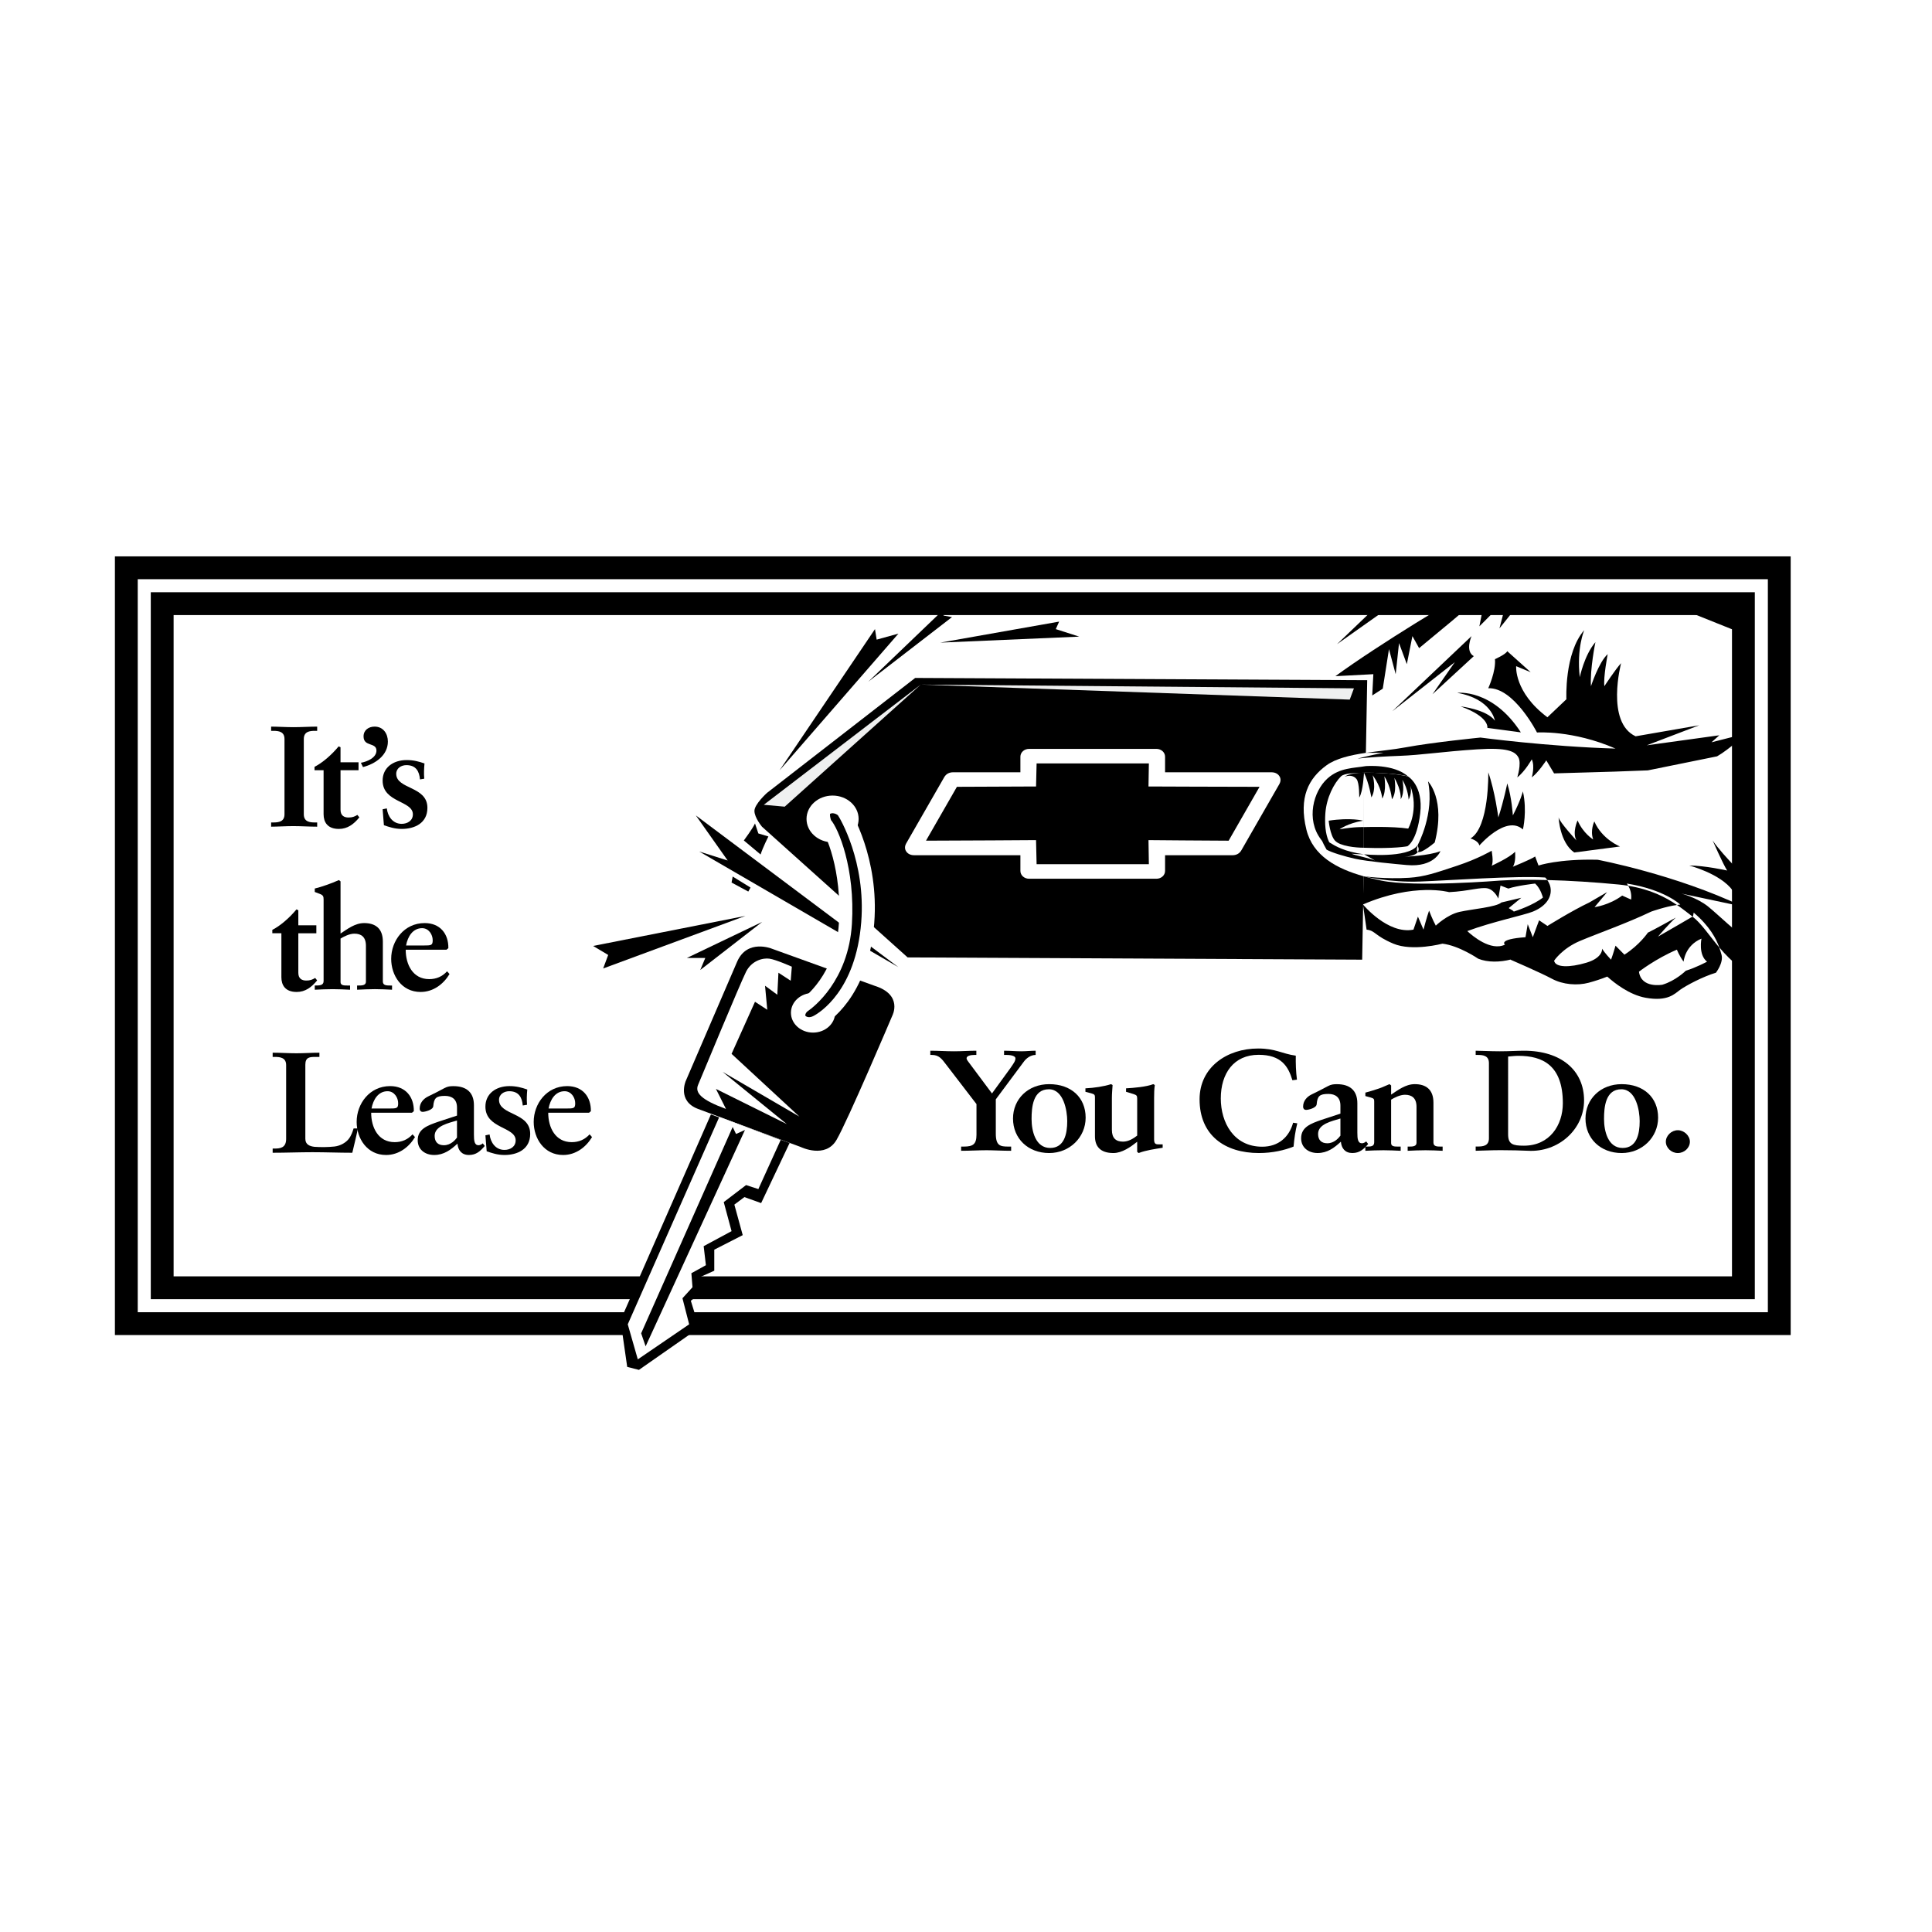 <?xml version="1.0" encoding="utf-8"?>
<!-- Generator: Adobe Illustrator 13.0.0, SVG Export Plug-In . SVG Version: 6.00 Build 14948)  -->
<!DOCTYPE svg PUBLIC "-//W3C//DTD SVG 1.0//EN" "http://www.w3.org/TR/2001/REC-SVG-20010904/DTD/svg10.dtd">
<svg version="1.0" id="Layer_1" xmlns="http://www.w3.org/2000/svg" xmlns:xlink="http://www.w3.org/1999/xlink" x="0px" y="0px"
	 width="192.756px" height="192.756px" viewBox="0 0 192.756 192.756" enable-background="new 0 0 192.756 192.756"
	 xml:space="preserve">
<g>
	<polygon fill-rule="evenodd" clip-rule="evenodd" fill="#FFFFFF" points="0,0 192.756,0 192.756,192.756 0,192.756 0,0 	"/>
	<path fill-rule="evenodd" clip-rule="evenodd" d="M177.135,61.308l-3.37-1.24c0,0-9.799-2.798-11.915-3.298
		c-2.115-0.5-2.412-0.188-2.857-0.688c0,0-2.887,0.144-4.112,0.244s-2.718-0.355-3.497,0.144l-1.337,1.099
		c0,0-1.893,0.8-3.118,1.299c-1.225,0.5-9.465,5.497-13.696,8.595l3.786-0.2l-0.111,2.124l1.051-0.679l0.619-3.944l0.669,2.499
		l0.334-3.099l0.779,2.099l0.557-2.798l0.668,1.199l3.229-2.674l3.452-2.923l-0.668,3.423l2.783-2.798l-0.779,2.999l4.343-5.422
		l0.445,1.299l1.671-1v0.9l8.463,0.999l12.612,5.05V61.308L177.135,61.308z"/>
	<polygon fill-rule="evenodd" clip-rule="evenodd" fill="#FFFFFF" points="78.278,79.407 91.139,68.913 116.695,68.913 
		99.658,70.112 97.987,71.162 97.152,70.112 96.15,71.761 95.482,70.262 94.647,72.511 93.979,70.562 92.977,73.71 92.476,70.712 
		90.972,87.052 90.972,71.162 78.278,79.407 	"/>
	<polygon fill-rule="evenodd" clip-rule="evenodd" points="77.776,76.859 87.297,62.767 87.464,63.816 89.636,63.216 77.776,76.859 
			"/>
	<polygon fill-rule="evenodd" clip-rule="evenodd" points="86.629,68.014 93.979,60.968 94.146,61.417 94.981,61.567 86.629,68.014 
			"/>
	<polygon fill-rule="evenodd" clip-rule="evenodd" points="93.812,64.115 105.671,62.017 105.337,62.767 107.676,63.516 
		93.812,64.115 	"/>
	<polygon fill-rule="evenodd" clip-rule="evenodd" points="69.425,81.355 89.636,96.497 69.759,84.954 72.599,85.853 69.425,81.355 
			"/>
	<polygon fill-rule="evenodd" clip-rule="evenodd" points="59.176,94.377 74.375,91.379 60.178,96.625 60.679,95.277 59.176,94.377 
			"/>
	<polygon fill-rule="evenodd" clip-rule="evenodd" points="76.046,91.979 68.53,95.576 70.367,95.576 69.866,96.775 76.046,91.979 	
		"/>
	<path fill-rule="evenodd" clip-rule="evenodd" d="M87.242,98.346l-10.245-3.698c0,0-2.45-1-3.452,1.299l-5.123,11.893
		c0,0-0.891,2,1.225,2.799c2.116,0.799,10.245,3.797,10.245,3.797s2.45,1.201,3.563-0.699c1.114-1.898,5.568-12.393,5.568-12.393
		S90.137,99.246,87.242,98.346L87.242,98.346z"/>
	<path fill-rule="evenodd" clip-rule="evenodd" fill="#FFFFFF" d="M79.001,96.447c0,0-1.559-0.699-2.227-0.799
		c-0.668-0.1-1.782,0.2-2.338,1.299c-0.557,1.101-4.455,10.495-4.789,11.294s0.334,1.498,2.784,2.398l-1.002-1.998l7.07,3.51
		l-6.402-5.209l7.655,4.459l-6.764-6.258l2.338-5.197l1.225,0.799l-0.223-2.398l1.225,0.9l0.111-2.199l1.225,0.799L79.001,96.447
		L79.001,96.447z"/>
	<path fill-rule="evenodd" clip-rule="evenodd" fill="#FFFFFF" d="M81.117,103.023c-1.218,0-2.205-0.887-2.205-1.979
		c0-1.094,0.987-1.979,2.205-1.979s2.205,0.885,2.205,1.979C83.322,102.137,82.335,103.023,81.117,103.023L81.117,103.023z"/>
	<path fill-rule="evenodd" clip-rule="evenodd" d="M75.327,82.155l0.334,0.999l1.002,0.3c0,0-0.557,1.099-0.779,1.799l-1.671-1.399
		C74.213,83.854,75.104,82.655,75.327,82.155L75.327,82.155z"/>
	<polygon fill-rule="evenodd" clip-rule="evenodd" points="73.099,87.452 74.881,88.552 74.658,88.951 72.988,88.052 73.099,87.452 
			"/>
	<path fill-rule="evenodd" clip-rule="evenodd" d="M130.336,82.755c-0.779-3.199,0.223-5.098,2.005-6.396
		c0.956-0.698,2.395-1.021,3.934-1.248l0.131-7.248l-45.099-0.225L76.523,79.107c0,0-1.253,1.124-1.253,1.798
		c0,0.675,0.752,1.574,0.752,1.574l14.532,13.042l45.35,0.225l0.149-8.318C133.364,86.669,130.979,85.392,130.336,82.755
		L130.336,82.755z"/>
	<path fill-rule="evenodd" clip-rule="evenodd" d="M132.563,81.88c0,0,0.125,1.424,0.626,1.986s2.089,0.712,2.882,0.712v-2.062
		c0,0-0.961-0.038-2.422,0.225c0,0,0.793-0.6,2.339-0.862C135.988,81.88,134.776,81.543,132.563,81.88L132.563,81.88z"/>
	<path fill-rule="evenodd" clip-rule="evenodd" d="M136.085,77.096c0,0-0.083,1.874-0.474,2.474c0,0,0.028-1.449-0.264-1.836
		c-0.293-0.388-0.808-0.4-1.184-0.237C134.164,77.496,134.596,77.083,136.085,77.096L136.085,77.096z"/>
	<path fill-rule="evenodd" clip-rule="evenodd" fill="#FFFFFF" d="M83.066,84.038c-1.435,0-2.599-1.044-2.599-2.332
		s1.164-2.332,2.599-2.332s2.599,1.044,2.599,2.332S84.501,84.038,83.066,84.038L83.066,84.038z"/>
	<path fill-rule="evenodd" clip-rule="evenodd" stroke="#FFFFFF" stroke-width="1.301" stroke-miterlimit="2.613" d="
		M82.454,80.656c0.668-0.4,1.447,0,1.67,0.3c0.222,0.3,2.941,4.833,2.45,11.094c-0.557,7.095-4.343,9.495-5.123,9.894
		c-0.779,0.4-1.447,0.1-1.67-0.299c-0.222-0.4,0-1,0.445-1.301c0.446-0.299,3.787-2.797,4.12-8.194
		c0.334-5.397-1.336-9.295-2.004-9.995C82.342,82.155,81.86,81.011,82.454,80.656L82.454,80.656z"/>
	<path fill-rule="evenodd" clip-rule="evenodd" fill="#FFFFFF" d="M127.633,77.417c-0.094-0.137-0.322-0.367-0.789-0.367
		c0,0-8.077,0-10.605,0v-1.55c0-0.213-0.089-0.412-0.253-0.558c-0.162-0.146-0.381-0.226-0.614-0.226h-12.699
		c-0.486,0-0.868,0.344-0.868,0.784v1.55h-6.707c-0.395,0-0.702,0.167-0.887,0.481c-0.004,0.007-3.8,6.616-3.804,6.624
		c-0.21,0.378-0.083,0.666,0.012,0.803s0.323,0.368,0.789,0.368c0,0,8.07,0.001,10.597,0.001v1.562c0,0.213,0.091,0.412,0.254,0.558
		c0.162,0.146,0.381,0.226,0.614,0.226h12.699c0.233,0,0.452-0.08,0.614-0.226c0.164-0.146,0.253-0.345,0.253-0.558v-1.562
		c1.89,0,6.716,0,6.716,0c0.396,0,0.703-0.167,0.889-0.481c0.005-0.007,3.798-6.62,3.798-6.62
		C127.855,77.841,127.728,77.554,127.633,77.417L127.633,77.417L127.633,77.417z M103.366,83.818c0,0-8.078,0.056-10.98,0.056
		c0.87-1.516,2.551-4.443,3.086-5.374c1.506,0,7.895-0.033,7.895-0.033l0.055-2.301h11.201l-0.038,2.301
		c0,0,8.175,0.034,11.08,0.034c-0.869,1.515-2.546,4.437-3.083,5.375c-1.507,0-7.997-0.057-7.997-0.057l0.038,2.403h-11.201
		L103.366,83.818L103.366,83.818z"/>
	<path fill-rule="evenodd" clip-rule="evenodd" d="M138.91,70.961l6.236-4.896l-2.227,3.198l4.12-3.798
		c-0.892-0.5-0.224-1.999-0.224-1.999L138.91,70.961L138.91,70.961z"/>
	<path fill-rule="evenodd" clip-rule="evenodd" d="M171.315,75.459c1.225-0.699,2.915-2.285,2.915-2.285l-3.473,0.886l0.779-0.7
		l-7.237,1l5.233-1.999l-6.347,1.1c-3.007-1.399-1.448-7.296-1.448-7.296c-0.557,0.6-1.67,2.299-1.67,2.299
		c-0.111-0.9,0.334-3.199,0.334-3.199c-0.891,0.8-1.67,3.199-1.67,3.199c-0.112-1.699,0.445-4.397,0.445-4.397
		c-1.114,1.299-1.56,3.498-1.56,3.498c-0.334-2.898,0.445-4.697,0.445-4.697c-2.004,2.299-1.781,6.896-1.781,6.896l-1.894,1.799
		c-3.34-2.499-3.118-5.097-3.118-5.097l1.448,0.6l-2.339-2.099c-0.111,0.3-1.225,0.8-1.225,0.8c0.111,1.2-0.668,2.898-0.668,2.898
		c2.562-0.1,4.863,4.417,4.863,4.417s3.552-0.258,7.831,1.604c-6.793-0.2-13.474-1.1-13.474-1.1s-4.788,0.475-7.461,0.975
		c-1.238,0.232-2.644,0.356-3.973,0.552c0.524-0.023,1.759,0.011,1.759,0.011c-1.154,0.174-2.588,0.562-2.588,0.562
		c0.96-0.125,3.082-0.236,4.189-0.274c2.171-0.075,4.287-0.425,7.739-0.65c3.031-0.198,3.786,0.2,4.12,0.799
		s-0.111,1.999-0.111,1.999c0.779-0.6,1.447-1.799,1.447-1.799c0.334,0.7,0,1.799,0,1.799c0.668-0.5,1.448-1.699,1.448-1.699
		l0.779,1.299l6.013-0.175l3.341-0.125L171.315,75.459L171.315,75.459z"/>
	<path fill-rule="evenodd" clip-rule="evenodd" d="M178.11,95.524c-1.654-0.537-2.834-1.141-3.343-1.476
		c-1.671-1.099-3.23-2.698-4.343-3.598c-1.114-0.9-2.673-1.299-2.673-1.299l6.124,1.299c-6.681-3.199-14.476-4.672-14.476-4.672
		c-3.897-0.101-5.902,0.575-5.902,0.575l-0.334-0.9c-0.445,0.3-2.227,1.024-2.227,1.024c0.333-0.474,0.223-1.499,0.223-1.499
		c-0.557,0.6-2.339,1.399-2.339,1.399c0.223-0.375,0-1.499,0-1.499s-1.336,0.799-3.452,1.499c-2.115,0.699-3.229,1.099-4.788,1.199
		c-2.395,0.154-4.527-0.148-4.527-0.148s2.564,0.638,5.641,0.522c2.673-0.1,9.688-0.599,12.473-0.4c0,0,0.098,0.092,0.21,0.251
		c2.292,0.06,4.784,0.22,7.14,0.449c0.327,0.032,0.637,0.075,0.937,0.124c-0.086-0.145-0.157-0.224-0.157-0.224
		c3.785,0.6,5.345,2.099,5.345,2.099c-0.106,0.008-0.217,0.022-0.328,0.038c0.615,0.421,1.115,0.834,1.553,1.162l0,0l0,0v0
		c0.011,0.008,0.021,0.02,0.032,0.028c0.059-0.243,0.079-0.428,0.079-0.428c1.601,1.36,2.244,2.606,2.56,3.479
		c0.584,0.691,1.234,1.372,2.006,1.918c1.018,0.721,2.421,1.602,4.334,2.37C177.918,97.314,178.017,97.119,178.11,95.524
		L178.11,95.524z"/>
	<path fill-rule="evenodd" clip-rule="evenodd" d="M146.705,83.655c0,0,0.78,0.199,0.892,0.699c0,0,2.672-3.098,4.343-1.599
		c0,0,0.445-1.799,0-3.798c0,0-0.223,0.899-1.002,2.398c0,0-0.111-1.799-0.558-3.198c0,0-0.334,1.699-0.891,3.398
		c0,0-0.334-2.598-1.002-4.498C148.487,77.058,148.599,82.555,146.705,83.655L146.705,83.655z"/>
	<path fill-rule="evenodd" clip-rule="evenodd" d="M157.062,85.053l4.565-0.599c0,0-1.781-0.7-2.561-2.499
		c0,0-0.446,0.899-0.111,1.799c0,0-1.003-0.6-1.56-1.899c0,0-0.557,1.199-0.111,1.999c0,0-1.67-1.799-1.781-2.298
		C155.503,81.556,155.614,84.054,157.062,85.053L157.062,85.053z"/>
	<path fill-rule="evenodd" clip-rule="evenodd" d="M172.874,88.851l5.489,2.399c0,0-1.035-2.999-2.482-7.196
		c0,0,0.445,2.998,1.67,5.397c0,0-3.117-2.699-4.343-6.196c0,0,0.334,2.798,1.56,4.897c0,0-2.896-2.798-3.897-4.298
		c0,0,1.002,2.299,1.447,2.999c0,0-2.228-0.5-3.786-0.5C168.531,86.353,171.648,87.152,172.874,88.851L172.874,88.851z"/>
	<path fill-rule="evenodd" clip-rule="evenodd" d="M141.464,84.995c0.39,0.173,1.679-0.941,1.679-0.941
		c1.113-4.298-0.669-6.097-0.669-6.097c0.669,3.199-1.002,6.297-1.002,6.297c-0.018,0.048-0.024,0.083-0.038,0.125
		C141.484,84.461,141.63,84.737,141.464,84.995L141.464,84.995z"/>
	<polygon fill-rule="evenodd" clip-rule="evenodd" points="136.071,82.518 136.075,82.518 136.085,77.096 136.071,82.518 	"/>
	<path fill-rule="evenodd" clip-rule="evenodd" d="M143.713,84.917c-1.128,0.462-3.577,0.562-3.577,0.562
		c0.83-0.062,1.189-0.266,1.328-0.483c-0.121-0.054-0.149-0.24-0.03-0.615c-0.01-0.015-0.018-0.026-0.018-0.026
		c-0.96,1.312-5.323,0.88-5.323,0.88l1.092,0.619c-0.588-0.251-2.1-0.535-2.319-0.674c0.375,0.029,0.795,0.047,1.228,0.056
		c-1.955-0.269-2.833-0.805-3.446-1.18c-0.027-0.017-0.038-0.066-0.07-0.107c-0.353-0.76-0.416-1.794-0.347-2.791
		c0.111-1.6,0.877-3.024,1.559-3.698c0.322-0.318,1.319-0.338,2.451-0.371c0,0,0.103,0,0.274,0.002
		c0.535-0.003,1.13,0.017,1.747,0.065c0.801,0.052,1.659,0.143,2.209,0.304c-1.406-1.274-4.218-1.024-4.218-1.024
		c-1.155,0.204-2.592,0.14-3.8,1.224c-1.448,1.3-2.144,4.11-0.683,6.059c0,0,0.056,0.087,0.145,0.197
		c0.086,0.205,0.228,0.482,0.44,0.853c0.487,0.287,1.823,0.687,2.854,0.912c1.259,0.275,4.114,0.531,5.15,0.625
		C143.111,86.554,143.713,84.917,143.713,84.917L143.713,84.917z"/>
	<path fill-rule="evenodd" clip-rule="evenodd" d="M136.514,77.089c-0.146,0.001-0.291,0.003-0.429,0.007
		c0.501,1.012,0.737,2.461,0.737,2.461c0.544-0.862,0.126-2.211,0.126-2.211c0.877,1.162,0.96,2.324,0.96,2.324
		c0.46-0.75,0.209-2.211,0.209-2.211c0.668,1.049,0.752,2.287,0.752,2.287c0.543-0.712,0.25-2.137,0.25-2.137
		c0.752,1.312,0.627,2.137,0.627,2.137c0.459-0.75,0.167-1.95,0.167-1.95c0.584,0.937,0.626,1.987,0.626,1.987
		c0.306-0.623,0.242-1.125,0.165-1.394c-0.027-0.073-0.05-0.144-0.081-0.218c0,0,0.042,0.082,0.081,0.218
		c0.889,2.373-0.207,4.28-0.207,4.28c-1.567-0.241-4.381-0.151-4.422-0.15l-0.004,2.062c3.132,0.112,4.343-0.15,4.343-0.15
		s0.946-0.475,1.28-3.273c0.334-2.799-1.225-3.698-1.225-3.698c-0.723-0.15-1.48-0.247-2.209-0.304
		C137.544,77.108,136.874,77.093,136.514,77.089L136.514,77.089z"/>
	<path fill-rule="evenodd" clip-rule="evenodd" d="M151.735,73.07c-2.84-4.395-6.348-3.944-6.348-3.944
		c3.424,0.599,3.758,2.773,3.758,2.773c-0.835-1.125-3.424-1.424-3.424-1.424c2.923,1.049,2.673,2.146,2.673,2.146L151.735,73.07
		L151.735,73.07z"/>
	<path fill-rule="evenodd" clip-rule="evenodd" d="M168.897,91.478c-0.006,0.021-0.009,0.039-0.015,0.06
		c-0.006-0.03-0.011-0.057-0.018-0.088v0c-0.002,0.001-2.562,1.5-3.452,1.999c0,0,1.113-1.299,1.782-1.899
		c0,0-2.339,1.299-2.784,1.499c0,0-0.82,1.224-2.339,2.199l-0.891-0.899c0,0-0.223,0.799-0.445,1.399c0,0-0.668-0.7-0.891-1.1
		c0,0,0.111,0.899-1.56,1.399c-1.67,0.5-3.117,0.5-3.229-0.2c0,0,0.799-1.217,2.573-1.967c1.775-0.75,4.624-1.738,7.114-2.93
		c0,0,1.393-0.499,2.567-0.662c-1.115-0.763-2.619-1.552-4.859-1.912c0.155,0.258,0.359,0.733,0.288,1.375l-0.892-0.4
		c-1.295,0.969-2.757,1.156-2.757,1.156l1.253-1.499l-1.774,1.03c-1.775,0.843-4.177,2.343-4.177,2.343l-0.835-0.562l-0.626,1.686
		l-0.508-1.299l-0.223,1.299c-2.784,0.2-2.046,0.743-2.046,0.743c-1.419,0.679-3.244-0.872-3.762-1.354
		c2.486-0.928,5.674-1.588,6.546-1.944c1.226-0.5,1.782-1.299,1.782-2.099c0-0.465-0.188-0.825-0.347-1.048
		c-1.719-0.046-3.328-0.037-4.665,0.049c0,0-8.574,0.7-11.915,0c-0.586-0.123-1.172-0.262-1.743-0.423l-0.065,2.809
		c5.122-2.199,8.593-1.229,8.593-1.229c1.984-0.094,3.238-0.557,3.906-0.357s1.002,1,1.002,1l0.223-1.299l0.78,0.299
		c0.891-0.299,2.672-0.5,2.672-0.5c0.558,0.5,0.779,1.399,0.779,1.399c-0.981,0.76-2.556,1.287-2.916,1.401
		c0.029-0.069-0.42-0.278-0.495-0.351l1.253-1.03l-1.983,0.468c-0.522,0.469-2.923,0.656-4.176,0.938s-2.372,1.374-2.372,1.374
		c-0.334-0.6-0.669-1.5-0.669-1.5c-0.222,0.6-0.557,1.899-0.557,1.899l-0.557-1.299l-0.445,1.299
		c-2.562,0.5-5.038-2.511-5.038-2.511l0.361,2.511c0.891,0.1,0.779,0.6,2.672,1.399c1.894,0.8,4.9,0,4.9,0
		c1.67,0.2,3.563,1.5,3.563,1.5c0.957,0.391,2.187,0.353,3.263,0.079c-0.011,0.007-0.023,0.014-0.034,0.021
		c0,0,3.008,1.299,4.121,1.899s2.561,0.699,3.674,0.4c0.558-0.15,1.199-0.352,1.854-0.613c0.695,0.625,2.2,1.82,3.825,2.111
		c2.228,0.4,2.896-0.4,3.452-0.799c0.557-0.4,2.227-1.301,3.562-1.699c0,0,0.78-1,0.558-1.799c-0.055-0.194-0.123-0.438-0.225-0.719
		C170.533,93.339,169.734,92.12,168.897,91.478L168.897,91.478L168.897,91.478z M170.312,95.947c0,0-1.113,0.6-2.115,0.899
		c0,0-1.002,0.999-2.339,1.399c0,0-2.115,0.398-2.338-1.3c0,0,1.67-1.299,3.786-2.198c0,0,0.223,0.6,0.668,1.199
		c0,0,0.111-1.599,1.781-2.299C169.756,93.648,169.422,95.248,170.312,95.947L170.312,95.947z"/>
	<polygon fill-rule="evenodd" clip-rule="evenodd" fill="#EFF0F0" points="91.862,68.301 135.082,68.677 134.664,69.801 
		91.862,68.301 78.291,80.482 76.203,80.294 91.862,68.301 	"/>
	<polygon fill-rule="evenodd" clip-rule="evenodd" points="139.486,58.437 133.398,64.266 141.647,58.437 139.486,58.437 	"/>
	<polygon fill-rule="evenodd" clip-rule="evenodd" fill="#FFFFFF" points="64.817,127.211 62.565,131.711 62.95,133.336 
		63.993,133.283 63.664,131.818 66.465,127.264 64.817,127.211 	"/>
	<polygon fill-rule="evenodd" clip-rule="evenodd" fill="#FFFFFF" points="67.673,127.264 64.982,133.121 67.179,133.174 
		67.289,131.113 68.441,129.758 68.979,127.029 67.673,127.264 	"/>
	<polygon fill-rule="evenodd" clip-rule="evenodd" fill="#FFFFFF" points="66.465,127.264 63.773,132.85 63.279,131.711 
		66.465,127.102 66.465,127.264 	"/>
	<path fill-rule="evenodd" clip-rule="evenodd" d="M65.476,129.434l-0.824,1.68c0,0,0.934,0.488,0.988,0.271
		c0.055-0.217,0.989-2.168,0.989-2.168L65.476,129.434L65.476,129.434z"/>
	<path fill-rule="evenodd" clip-rule="evenodd" d="M27.051,82.057h0.208c0.545,0,1.125-0.072,1.125-0.817v-7.507
		c0-0.745-0.58-0.817-1.125-0.817h-0.208v-0.421c0.591,0,1.495,0.056,2.234,0.056c0.75,0,1.653-0.056,2.36-0.056v0.421h-0.22
		c-0.534,0-1.114,0.072-1.114,0.817v7.507c0,0.745,0.58,0.817,1.114,0.817h0.22v0.421c-0.731,0-1.634-0.057-2.384-0.057
		c-0.727,0-1.62,0.057-2.21,0.057V82.057L27.051,82.057z"/>
	<path fill-rule="evenodd" clip-rule="evenodd" d="M35.772,76.846h-1.797v3.94c0,0.604,0.371,0.777,0.8,0.777
		c0.371,0,0.603-0.086,0.881-0.259l0.197,0.245c-0.557,0.684-1.183,1.153-2.041,1.153c-1.145,0-1.527-0.683-1.527-1.469v-4.386
		h-0.905v-0.34c0.812-0.411,1.737-1.226,2.408-2.042l0.186,0.086v1.503h1.797V76.846L35.772,76.846z"/>
	<path fill-rule="evenodd" clip-rule="evenodd" d="M36.005,76.102c0.662-0.115,1.554-0.516,1.554-1.217
		c0-0.429-0.336-0.515-0.649-0.63c-0.325-0.114-0.638-0.257-0.638-0.787c0-0.616,0.499-0.974,1.102-0.974
		c0.871,0,1.324,0.716,1.324,1.489c0,1.36-1.219,2.219-2.483,2.548L36.005,76.102L36.005,76.102z"/>
	<path fill-rule="evenodd" clip-rule="evenodd" d="M41.901,77.762c-0.07-0.805-0.395-1.424-1.354-1.424
		c-0.508,0-1.015,0.302-1.015,0.863c0,1.568,3.111,1.208,3.111,3.396c0,1.554-1.311,2.105-2.557,2.105
		c-0.728,0-1.261-0.197-1.783-0.367l-0.128-1.594l0.417-0.086c0.093,0.792,0.592,1.54,1.482,1.54c0.577,0,1.119-0.316,1.119-0.949
		c0-1.381-3.018-1.151-3.018-3.367c0-1.267,1.021-2.048,2.406-2.048c0.669,0,1.203,0.142,1.771,0.339
		c-0.047,0.515-0.07,1.018-0.023,1.521L41.901,77.762L41.901,77.762z"/>
	<path fill-rule="evenodd" clip-rule="evenodd" d="M31.562,93.112h-1.798v3.941c0,0.604,0.371,0.777,0.8,0.777
		c0.371,0,0.603-0.088,0.881-0.26l0.197,0.244c-0.557,0.684-1.183,1.154-2.041,1.154c-1.145,0-1.527-0.684-1.527-1.471v-4.386H27.17
		v-0.339c0.812-0.411,1.738-1.226,2.409-2.042l0.185,0.086v1.503h1.798V93.112L31.562,93.112z"/>
	<path fill-rule="evenodd" clip-rule="evenodd" d="M33.975,97.979c0,0.346,0.348,0.346,0.72,0.346h0.232v0.42
		c-0.581-0.027-1.149-0.057-1.716-0.057c-0.625,0-1.227,0.029-1.807,0.057v-0.42c0.476,0,0.882,0,0.882-0.445V89.75
		c0-0.314-0.046-0.443-0.395-0.572l-0.487-0.186v-0.343c0.673-0.157,1.668-0.514,2.409-0.844l0.162,0.129v5.205
		c0.662-0.429,1.429-1.043,2.359-1.043c1.076,0,1.863,0.5,1.863,1.847v3.979c0,0.402,0.372,0.402,0.743,0.402h0.174v0.42
		c-0.568-0.027-1.125-0.057-1.703-0.057c-0.602,0-1.181,0.029-1.785,0.057v-0.42h0.151c0.302,0,0.732,0,0.732-0.375v-3.59
		c0-0.876-0.465-1.207-1.15-1.207c-0.488,0-1.057,0.288-1.382,0.489V97.979L33.975,97.979z"/>
	<path fill-rule="evenodd" clip-rule="evenodd" d="M40.513,94.332c0.162-0.893,0.673-1.728,1.601-1.728
		c0.673,0,1.056,0.648,1.056,1.195c0,0.519-0.127,0.533-0.939,0.533H40.513L40.513,94.332L40.513,94.332z M44.605,96.907
		c-0.475,0.521-1.065,0.781-1.783,0.781c-1.636,0-2.344-1.46-2.344-2.934h4.07l0.185-0.155c0.023-1.418-0.81-2.503-2.363-2.503
		c-2.053,0-3.341,1.761-3.341,3.568c0,1.648,1.032,3.305,2.935,3.305c1.265,0,2.283-0.783,2.885-1.787L44.605,96.907L44.605,96.907z
		"/>
	<path fill-rule="evenodd" clip-rule="evenodd" d="M30.464,113.615c0,0.572,0.418,0.744,0.905,0.803
		c0.615,0.043,1.299,0.043,1.995-0.029c0.626-0.07,1.171-0.414,1.438-0.773c0.244-0.314,0.382-0.717,0.476-1.031h0.429
		c-0.162,0.816-0.371,1.619-0.557,2.426c-1.322,0-2.656-0.055-3.979-0.055c-1.319,0-2.646,0.055-3.968,0.055v-0.42h0.209
		c0.545,0,1.136-0.072,1.136-0.961v-7.363c0-0.746-0.591-0.818-1.136-0.818h-0.209v-0.42c0.8,0,1.576,0.057,2.373,0.057
		c0.773,0,1.526-0.057,2.292-0.057v0.42h-0.383c-0.568,0-1.021,0.016-1.021,0.775V113.615L30.464,113.615z"/>
	<path fill-rule="evenodd" clip-rule="evenodd" d="M37.067,110.598c0.163-0.893,0.673-1.727,1.601-1.727
		c0.673,0,1.056,0.646,1.056,1.195c0,0.518-0.128,0.531-0.94,0.531H37.067L37.067,110.598L37.067,110.598z M41.159,113.174
		c-0.475,0.52-1.065,0.779-1.784,0.779c-1.636,0-2.343-1.459-2.343-2.934h4.069l0.186-0.154c0.023-1.418-0.811-2.504-2.363-2.504
		c-2.054,0-3.341,1.762-3.341,3.568c0,1.648,1.033,3.305,2.935,3.305c1.265,0,2.283-0.783,2.886-1.787L41.159,113.174
		L41.159,113.174z"/>
	<path fill-rule="evenodd" clip-rule="evenodd" d="M45.594,113.498c-0.163,0.217-0.606,0.762-1.307,0.762
		c-0.583,0-0.922-0.316-0.922-0.934c0-1.004,1.4-1.277,2.229-1.535V113.498L45.594,113.498L45.594,113.498z M45.594,111.303
		l-1.878,0.617c-1.069,0.373-2.041,0.717-2.041,1.838c0,0.945,0.741,1.475,1.645,1.475c0.968,0,1.656-0.516,2.321-1.131
		c0.058,0.658,0.417,1.131,1.145,1.131c0.718,0,1.124-0.371,1.576-0.9l-0.197-0.26c-0.081,0.086-0.278,0.188-0.417,0.188
		c-0.417,0-0.464-0.445-0.464-1.062v-2.928c0-1.248-0.706-1.906-2.039-1.906c-0.303,0-0.572,0.014-0.91,0.199
		c-0.571,0.316-1.131,0.588-1.629,0.832c-0.463,0.229-0.833,0.645-0.833,1.205c0,0.215,0.127,0.33,0.289,0.33
		c0.232,0,1.042-0.188,1.065-0.574c0.07-0.803,0.292-1.02,1.167-1.02c0.688,0,1.202,0.33,1.202,1.164V111.303L45.594,111.303z"/>
	<path fill-rule="evenodd" clip-rule="evenodd" d="M52.156,110.295c-0.07-0.807-0.395-1.424-1.354-1.424
		c-0.507,0-1.014,0.301-1.014,0.863c0,1.568,3.11,1.207,3.11,3.395c0,1.553-1.311,2.105-2.557,2.105
		c-0.728,0-1.262-0.197-1.784-0.367l-0.127-1.594l0.417-0.088c0.093,0.793,0.591,1.541,1.482,1.541c0.577,0,1.119-0.316,1.119-0.951
		c0-1.381-3.018-1.15-3.018-3.365c0-1.268,1.021-2.049,2.406-2.049c0.669,0,1.203,0.141,1.771,0.34
		c-0.046,0.514-0.069,1.018-0.023,1.521L52.156,110.295L52.156,110.295z"/>
	<path fill-rule="evenodd" clip-rule="evenodd" d="M54.731,110.598c0.163-0.893,0.673-1.727,1.601-1.727
		c0.673,0,1.056,0.646,1.056,1.195c0,0.518-0.128,0.531-0.94,0.531H54.731L54.731,110.598L54.731,110.598z M58.824,113.174
		c-0.475,0.52-1.065,0.779-1.783,0.779c-1.636,0-2.344-1.459-2.344-2.934h4.07l0.185-0.154c0.023-1.418-0.81-2.504-2.363-2.504
		c-2.054,0-3.341,1.762-3.341,3.568c0,1.648,1.033,3.305,2.935,3.305c1.265,0,2.283-0.783,2.885-1.787L58.824,113.174
		L58.824,113.174z"/>
	<path fill-rule="evenodd" clip-rule="evenodd" d="M97.422,110.154l-3.016-3.928c-0.453-0.602-0.731-0.975-1.438-0.975h-0.15v-0.42
		c0.812,0,1.542,0.057,2.366,0.057c0.777,0,1.508-0.057,2.227-0.057v0.42h-0.197c-0.406,0-0.777,0.102-0.777,0.33
		c0,0.158,0.174,0.344,0.267,0.473l2.266,3.039l1.865-2.566c0.278-0.414,0.475-0.658,0.475-0.932c0-0.301-0.648-0.344-0.857-0.344
		h-0.278v-0.42c0.58,0,1.147,0.057,1.715,0.057c0.486,0,0.973-0.057,1.437-0.057v0.42c-0.51,0-0.938,0.344-1.17,0.66l-2.805,3.768
		v3.426c0,1.217,0.452,1.289,1.252,1.289h0.278v0.42c-0.881,0-1.784-0.055-2.454-0.055c-0.749,0-1.653,0.055-2.535,0.055v-0.42
		h0.279c0.893,0,1.252-0.23,1.252-1.176V110.154L97.422,110.154z"/>
	<path fill-rule="evenodd" clip-rule="evenodd" d="M104.646,108.676c1.472,0,1.832,2.143,1.832,3.18
		c0,1.293-0.302,2.676-1.704,2.676c-1.46,0-1.854-1.684-1.854-2.893C102.919,110.473,103.059,108.676,104.646,108.676
		L104.646,108.676L104.646,108.676z M101.069,111.596c0,1.986,1.489,3.443,3.611,3.443c2.041,0,3.635-1.572,3.635-3.529
		c0-2.014-1.442-3.344-3.635-3.344C102.57,108.166,101.069,109.654,101.069,111.596L101.069,111.596z"/>
	<path fill-rule="evenodd" clip-rule="evenodd" d="M109.244,109.475c0-0.217-0.047-0.303-0.313-0.375l-0.638-0.172v-0.344
		c0.882-0.043,1.842-0.188,2.559-0.418l0.151,0.088c-0.024,0.4-0.07,0.846-0.07,1.291v3.178c0,0.848,0.417,1.178,1.111,1.178
		c0.557,0,1.066-0.33,1.413-0.604v-3.678c0-0.303-0.058-0.361-0.359-0.461l-0.752-0.23v-0.344c0.765-0.043,2.013-0.145,2.718-0.418
		l0.15,0.088c-0.058,0.4-0.069,0.846-0.069,1.291v4.111c0,0.387,0.092,0.516,0.404,0.516h0.45v0.34
		c-0.785,0.129-1.652,0.242-2.392,0.527l-0.15-0.113v-1.012c-0.648,0.514-1.505,1.125-2.374,1.125c-1.342,0-1.839-0.697-1.839-1.67
		V109.475L109.244,109.475z"/>
	<path fill-rule="evenodd" clip-rule="evenodd" d="M128.944,107.775c-0.417-1.391-1.113-2.537-3.375-2.537
		c-2.471,0-3.77,1.85-3.77,4.355c0,2.395,1.287,4.814,4.129,4.814c1.624,0,2.691-0.959,3.086-2.393l0.417,0.059
		c-0.197,0.773-0.302,1.547-0.371,2.32c-0.882,0.357-2.076,0.645-3.456,0.645c-3.398,0-5.922-1.762-5.922-5.359
		c0-3.209,2.743-5.07,5.84-5.07c1.764,0,2.344,0.516,3.759,0.715c-0.013,0.789,0.012,1.592,0.116,2.393L128.944,107.775
		L128.944,107.775z"/>
	<path fill-rule="evenodd" clip-rule="evenodd" d="M133.734,113.305c-0.163,0.215-0.606,0.76-1.307,0.76
		c-0.583,0-0.922-0.316-0.922-0.934c0-1.004,1.4-1.277,2.229-1.535V113.305L133.734,113.305L133.734,113.305z M133.734,111.107
		l-1.879,0.617c-1.068,0.373-2.041,0.719-2.041,1.838c0,0.945,0.741,1.475,1.645,1.475c0.969,0,1.657-0.514,2.321-1.131
		c0.059,0.66,0.417,1.131,1.146,1.131c0.718,0,1.124-0.371,1.576-0.9l-0.197-0.26c-0.081,0.088-0.278,0.188-0.418,0.188
		c-0.417,0-0.464-0.445-0.464-1.062v-2.928c0-1.248-0.705-1.906-2.038-1.906c-0.304,0-0.572,0.014-0.91,0.201
		c-0.572,0.314-1.132,0.586-1.63,0.83c-0.463,0.229-0.833,0.645-0.833,1.205c0,0.215,0.127,0.33,0.289,0.33
		c0.231,0,1.042-0.186,1.065-0.574c0.069-0.803,0.291-1.02,1.166-1.02c0.688,0,1.202,0.33,1.202,1.164V111.107L133.734,111.107z"/>
	<path fill-rule="evenodd" clip-rule="evenodd" d="M136.223,114.395h0.104c0.43,0,0.777,0,0.777-0.432v-4.064
		c0-0.229-0.023-0.314-0.359-0.402c-0.186-0.043-0.348-0.1-0.522-0.143v-0.344c0.464-0.115,0.975-0.285,1.368-0.414
		c0.347-0.115,0.705-0.301,1.04-0.43l0.162,0.129v0.914c0.663-0.428,1.43-1.043,2.359-1.043c1.076,0,1.863,0.5,1.863,1.848v3.979
		c0,0.402,0.371,0.402,0.742,0.402h0.174v0.42c-0.568-0.027-1.125-0.055-1.703-0.055c-0.602,0-1.181,0.027-1.785,0.055v-0.42h0.151
		c0.302,0,0.732,0,0.732-0.373v-3.592c0-0.875-0.466-1.205-1.151-1.205c-0.487,0-1.057,0.287-1.383,0.488v4.338
		c0,0.344,0.349,0.344,0.721,0.344h0.232v0.42c-0.581-0.027-1.149-0.055-1.717-0.055c-0.624,0-1.227,0.027-1.807,0.055V114.395
		L136.223,114.395z"/>
	<path fill-rule="evenodd" clip-rule="evenodd" d="M150.465,105.41c0.336-0.027,0.684-0.07,1.031-0.07
		c2.411,0,4.429,0.945,4.429,4.725c0,2.207-1.321,4.24-3.884,4.24c-1.089,0-1.576-0.129-1.576-1.131V105.41L150.465,105.41
		L150.465,105.41z M147.228,114.812c0.383,0,1.461-0.059,2.477-0.059c1.027,0,2.082,0.029,2.743,0.059
		c3.061,0.172,5.595-2.154,5.595-5.02c0-2.994-2.28-4.961-5.989-4.961c-0.648,0-1.46,0.057-2.419,0.057
		c-0.969,0-1.954-0.057-2.406-0.057v0.42h0.209c0.545,0,1.113,0.072,1.113,0.818v7.504c0,0.744-0.568,0.816-1.113,0.816h-0.209
		V114.812L147.228,114.812z"/>
	<path fill-rule="evenodd" clip-rule="evenodd" d="M161.76,108.676c1.472,0,1.831,2.143,1.831,3.18c0,1.293-0.302,2.676-1.703,2.676
		c-1.461,0-1.854-1.684-1.854-2.893C160.033,110.473,160.173,108.676,161.76,108.676L161.76,108.676L161.76,108.676z
		 M158.184,111.596c0,1.986,1.489,3.443,3.611,3.443c2.041,0,3.635-1.572,3.635-3.529c0-2.014-1.442-3.344-3.635-3.344
		C159.685,108.166,158.184,109.654,158.184,111.596L158.184,111.596z"/>
	<path fill-rule="evenodd" clip-rule="evenodd" d="M167.395,115.039c-0.637,0-1.193-0.516-1.193-1.131
		c0-0.602,0.557-1.146,1.193-1.146c0.626,0,1.205,0.545,1.205,1.146C168.6,114.523,168.044,115.039,167.395,115.039L167.395,115.039
		z"/>
	<polygon fill="none" stroke="#000000" stroke-width="5.856" stroke-miterlimit="2.613" points="175.729,130.27 175.729,58.438 
		14.393,58.438 14.393,130.27 175.729,130.27 	"/>
	<polygon fill="none" stroke="#FFFFFF" stroke-width="1.301" stroke-miterlimit="2.613" points="175.729,130.27 175.729,58.438 
		14.393,58.438 14.393,130.27 175.729,130.27 	"/>
	<polygon fill-rule="evenodd" clip-rule="evenodd" points="70.928,111.188 78.779,114.037 75.939,120.033 74.269,119.434 
		73.267,120.184 74.102,123.23 71.263,124.68 71.263,126.779 69.926,127.379 70.093,128.877 68.924,129.777 69.759,132.477 
		63.746,136.674 62.576,136.373 61.908,131.727 70.928,111.188 	"/>
	<polygon fill-rule="evenodd" clip-rule="evenodd" fill="#FFFFFF" points="71.763,111.438 77.888,113.736 75.661,118.635 
		74.436,118.234 72.208,119.934 72.988,122.832 70.205,124.33 70.427,126.23 68.979,127.029 69.091,128.428 68.089,129.527 
		68.757,132.127 63.634,135.625 62.632,132.127 71.763,111.438 	"/>
	<polygon fill-rule="evenodd" clip-rule="evenodd" points="73.099,112.438 63.968,133.025 64.414,134.324 74.325,112.738 
		73.434,113.137 73.099,112.438 	"/>
</g>
</svg>
